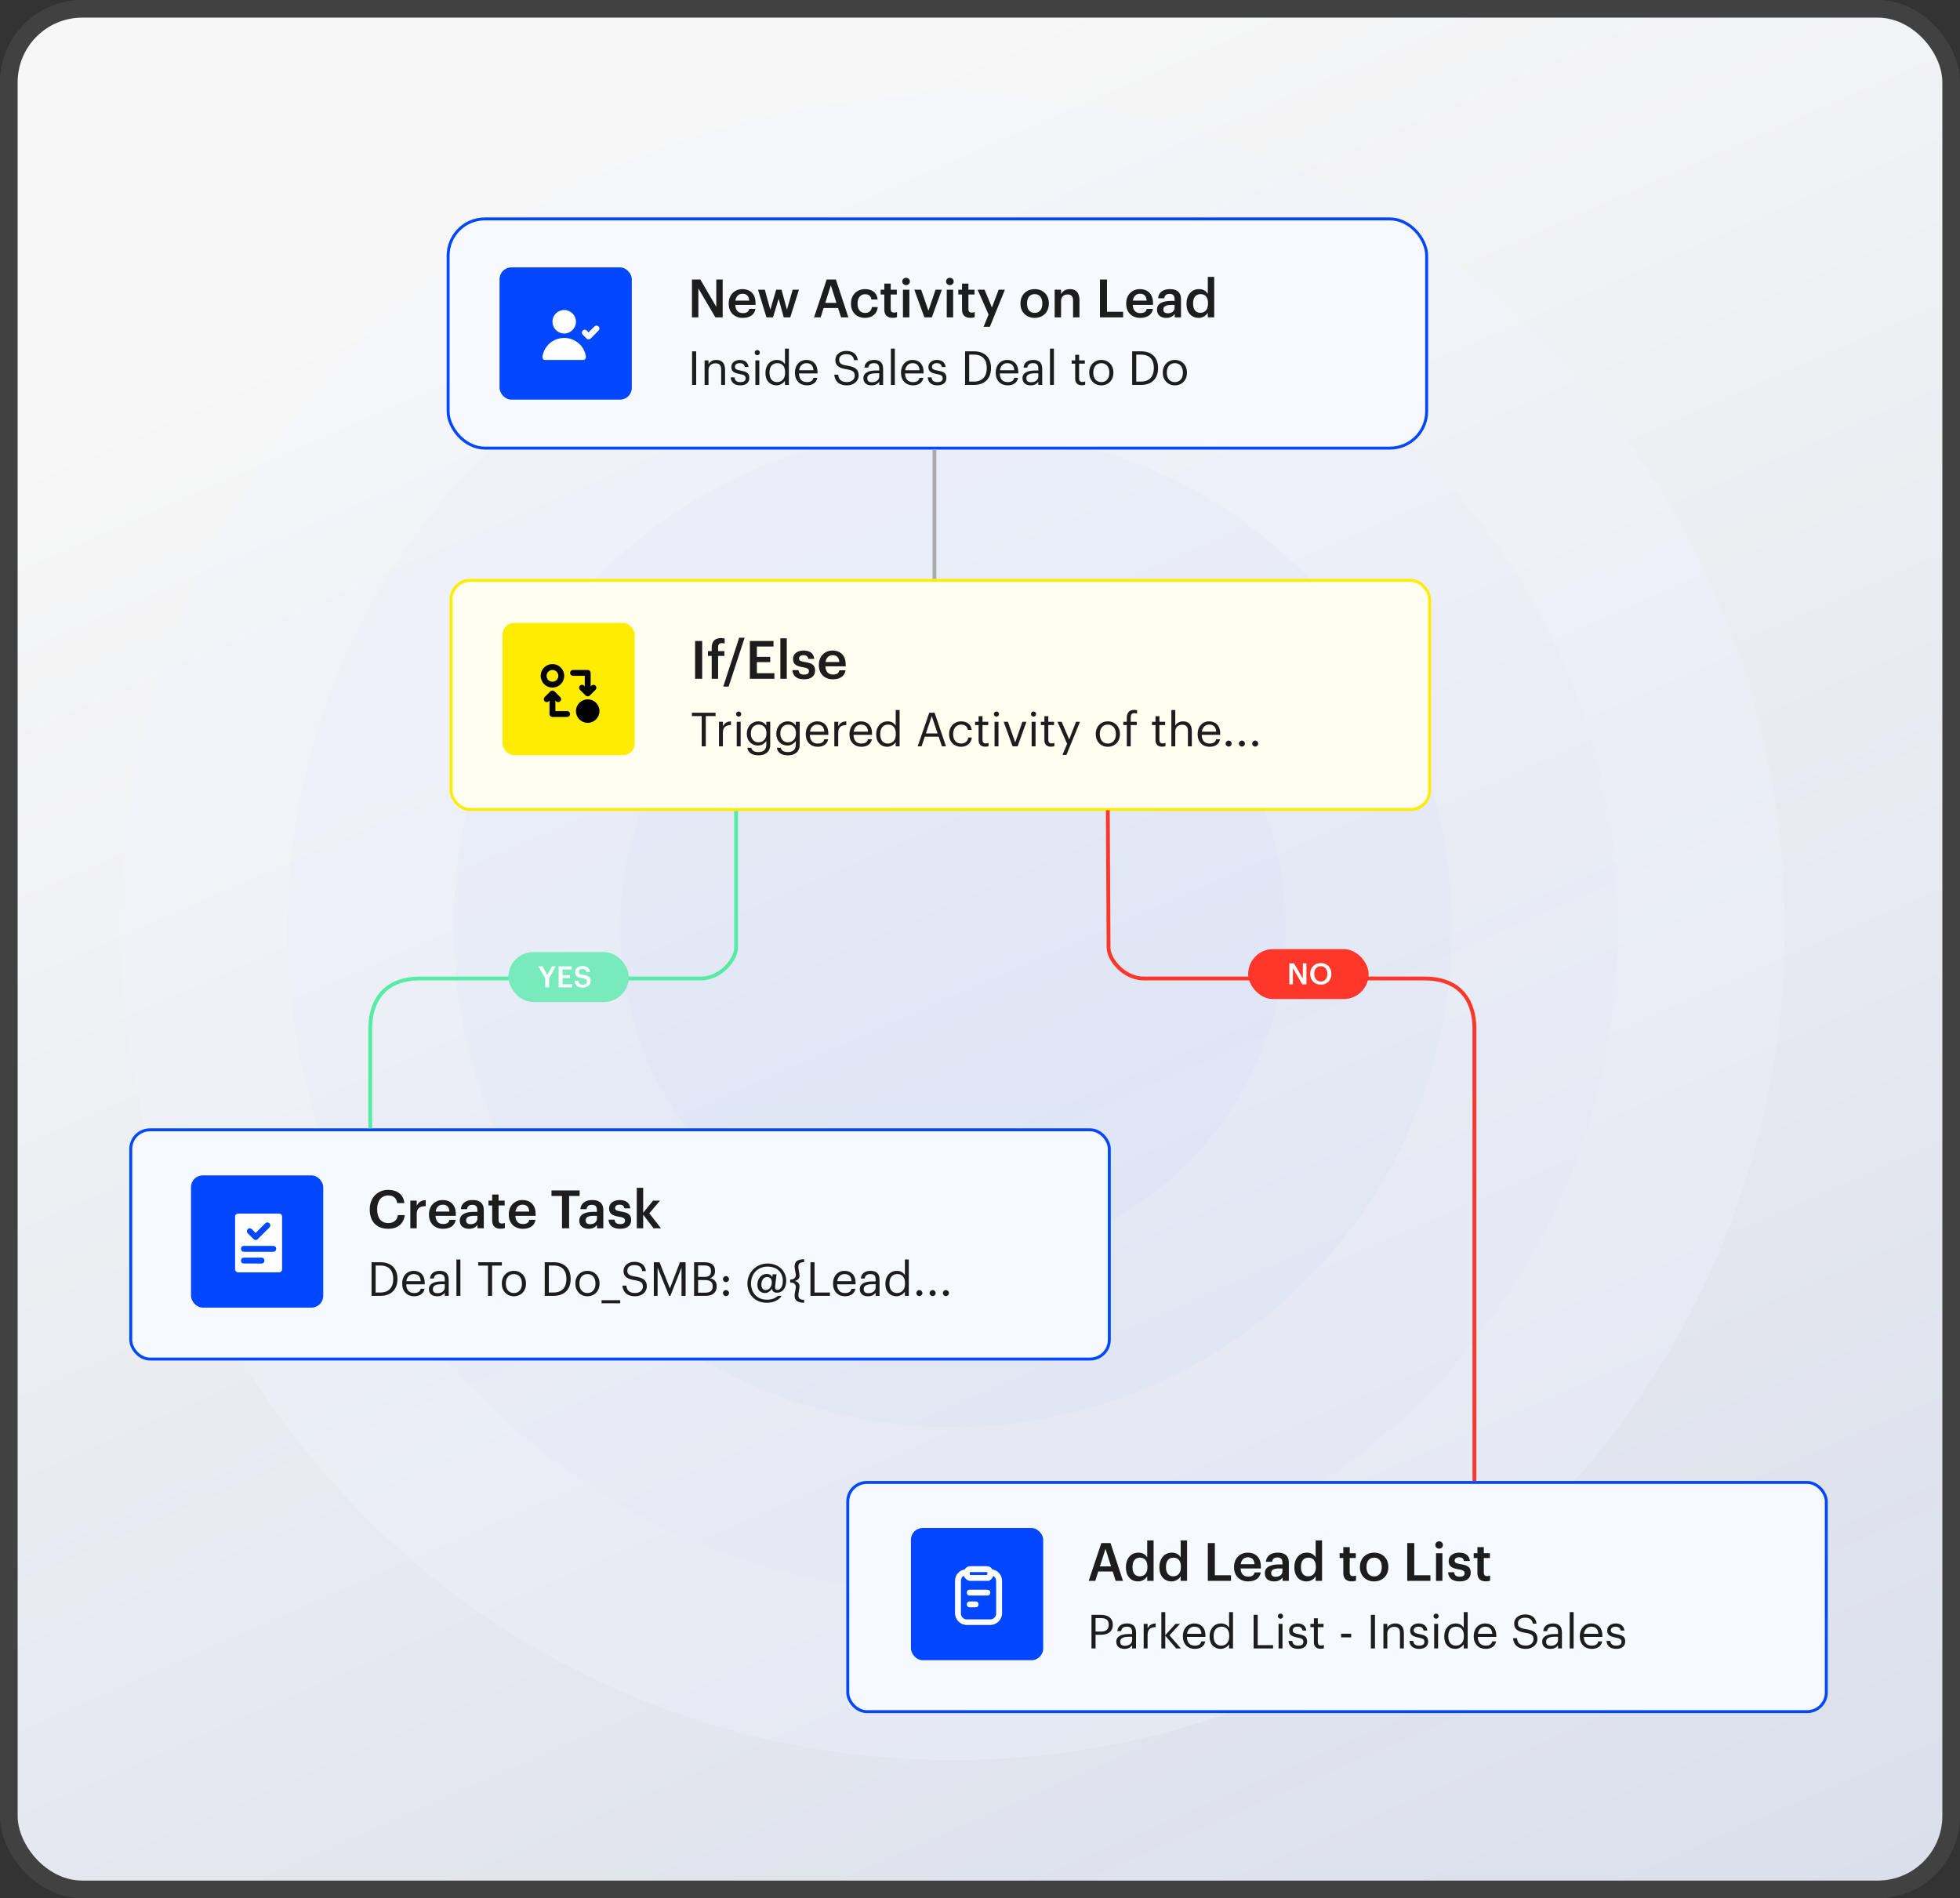 <?xml version="1.0" encoding="UTF-8"?> <svg xmlns="http://www.w3.org/2000/svg" width="667" height="646" viewBox="0 0 667 646" fill="none"><rect x="0" y="0" width="667" height="646" fill="#333333" stroke="none"/><rect x="3" y="3" width="661" height="640" rx="25" stroke="#D6D7D8" stroke-opacity="0.09" stroke-width="6"></rect><rect x="6" y="6" width="655" height="634" rx="22" fill="url(#paint0_linear_76_190)"></rect><g opacity="0.4"><g opacity="0.7"><path d="M324.231 598.984C480.57 598.984 607.308 472.155 607.308 315.705C607.308 159.254 480.57 32.426 324.231 32.426C167.892 32.426 41.154 159.254 41.154 315.705C41.154 472.155 167.892 598.984 324.231 598.984Z" fill="#F2F7FF"></path><path d="M324.231 542.328C449.302 542.328 550.692 440.865 550.692 315.705C550.692 190.545 449.302 89.082 324.231 89.082C199.16 89.082 97.769 190.545 97.769 315.705C97.769 440.865 199.16 542.328 324.231 542.328Z" fill="#EAF0FF"></path><path d="M324.231 485.672C418.034 485.672 494.077 409.575 494.077 315.705C494.077 221.835 418.034 145.738 324.231 145.738C230.427 145.738 154.385 221.835 154.385 315.705C154.385 409.575 230.427 485.672 324.231 485.672Z" fill="#D8E3FF"></path><path d="M324.231 429.017C386.766 429.017 437.462 378.285 437.462 315.705C437.462 253.125 386.766 202.394 324.231 202.394C261.695 202.394 211 253.125 211 315.705C211 378.285 261.695 429.017 324.231 429.017Z" fill="#CBDAFF"></path></g></g><rect x="152.5" y="74.5" width="333" height="78" rx="12.5" fill="#F7F9FF" stroke="#0047FF"></rect><path d="M235.476 108V95.13H238.338L243.756 104.436V95.13H245.934V108H243.45L237.654 98.136V108H235.476ZM252.76 108.18C249.988 108.18 247.99 106.362 247.99 103.392V103.248C247.99 100.332 249.988 98.388 252.67 98.388C255.01 98.388 257.116 99.774 257.116 103.14V103.77H250.222C250.294 105.552 251.194 106.56 252.814 106.56C254.128 106.56 254.812 106.038 254.974 105.12H257.08C256.774 107.1 255.172 108.18 252.76 108.18ZM250.258 102.312H254.956C254.848 100.692 254.02 99.972 252.67 99.972C251.356 99.972 250.474 100.854 250.258 102.312ZM260.83 108L257.95 98.586H260.272L262.144 105.39L264.142 98.586H265.96L267.796 105.39L269.758 98.586H271.882L268.93 108H266.716L264.97 101.664L263.062 108H260.83ZM277.025 108L281.327 95.13H284.459L288.707 108H286.223L285.197 104.814H280.283L279.275 108H277.025ZM282.749 97.092L280.841 103.068H284.639L282.749 97.092ZM294.35 108.18C291.65 108.18 289.598 106.416 289.598 103.41V103.266C289.598 100.278 291.722 98.388 294.35 98.388C296.438 98.388 298.4 99.324 298.652 101.916H296.546C296.366 100.656 295.538 100.134 294.386 100.134C292.892 100.134 291.83 101.286 291.83 103.23V103.374C291.83 105.426 292.838 106.506 294.44 106.506C295.592 106.506 296.582 105.822 296.708 104.49H298.706C298.544 106.65 296.906 108.18 294.35 108.18ZM303.785 108.162C301.913 108.162 300.941 107.154 300.941 105.372V100.224H299.681V98.586H300.941V96.516H303.119V98.586H305.189V100.224H303.119V105.174C303.119 106.002 303.515 106.38 304.199 106.38C304.631 106.38 304.955 106.326 305.261 106.2V107.928C304.919 108.054 304.451 108.162 303.785 108.162ZM307.28 108V98.586H309.458V108H307.28ZM308.342 97.038C307.622 97.038 307.046 96.498 307.046 95.796C307.046 95.076 307.622 94.536 308.342 94.536C309.062 94.536 309.638 95.076 309.638 95.796C309.638 96.498 309.062 97.038 308.342 97.038ZM314.578 108L311.14 98.586H313.48L315.946 105.768L318.376 98.586H320.518L317.116 108H314.578ZM322.186 108V98.586H324.364V108H322.186ZM323.248 97.038C322.528 97.038 321.952 96.498 321.952 95.796C321.952 95.076 322.528 94.536 323.248 94.536C323.968 94.536 324.544 95.076 324.544 95.796C324.544 96.498 323.968 97.038 323.248 97.038ZM330.223 108.162C328.351 108.162 327.379 107.154 327.379 105.372V100.224H326.119V98.586H327.379V96.516H329.557V98.586H331.627V100.224H329.557V105.174C329.557 106.002 329.953 106.38 330.637 106.38C331.069 106.38 331.393 106.326 331.699 106.2V107.928C331.357 108.054 330.889 108.162 330.223 108.162ZM334.707 111.222L336.417 107.046L332.691 98.586H335.049L337.551 104.652L339.855 98.586H341.979L336.849 111.222H334.707ZM352.113 106.488C353.733 106.488 354.705 105.282 354.705 103.356V103.23C354.705 101.286 353.733 100.098 352.113 100.098C350.493 100.098 349.503 101.268 349.503 103.212V103.356C349.503 105.282 350.457 106.488 352.113 106.488ZM352.095 108.18C349.323 108.18 347.271 106.254 347.271 103.392V103.248C347.271 100.332 349.341 98.388 352.113 98.388C354.867 98.388 356.937 100.314 356.937 103.194V103.338C356.937 106.272 354.867 108.18 352.095 108.18ZM358.905 108V98.586H361.083V100.08C361.533 99.162 362.577 98.388 364.125 98.388C366.015 98.388 367.347 99.486 367.347 102.078V108H365.169V102.276C365.169 100.854 364.593 100.206 363.297 100.206C362.073 100.206 361.083 100.962 361.083 102.456V108H358.905ZM374.326 108V95.13H376.72V106.092H382.21V108H374.326ZM388.024 108.18C385.252 108.18 383.254 106.362 383.254 103.392V103.248C383.254 100.332 385.252 98.388 387.934 98.388C390.274 98.388 392.38 99.774 392.38 103.14V103.77H385.486C385.558 105.552 386.458 106.56 388.078 106.56C389.392 106.56 390.076 106.038 390.238 105.12H392.344C392.038 107.1 390.436 108.18 388.024 108.18ZM385.522 102.312H390.22C390.112 100.692 389.284 99.972 387.934 99.972C386.62 99.972 385.738 100.854 385.522 102.312ZM396.879 108.18C395.151 108.18 393.729 107.352 393.729 105.39C393.729 103.194 395.853 102.402 398.553 102.402H399.723V101.916C399.723 100.656 399.291 100.026 398.013 100.026C396.879 100.026 396.321 100.566 396.213 101.502H394.107C394.287 99.306 396.033 98.388 398.139 98.388C400.245 98.388 401.901 99.252 401.901 101.826V108H399.759V106.848C399.147 107.658 398.319 108.18 396.879 108.18ZM397.401 106.614C398.733 106.614 399.723 105.912 399.723 104.706V103.77H398.607C396.951 103.77 395.889 104.148 395.889 105.3C395.889 106.092 396.321 106.614 397.401 106.614ZM407.926 108.18C405.568 108.18 403.786 106.506 403.786 103.446V103.302C403.786 100.296 405.568 98.388 408.016 98.388C409.546 98.388 410.5 99.09 411.022 100.026V94.23H413.2V108H411.022V106.416C410.518 107.352 409.312 108.18 407.926 108.18ZM408.466 106.452C409.978 106.452 411.094 105.444 411.094 103.338V103.194C411.094 101.124 410.14 100.098 408.556 100.098C406.954 100.098 406.018 101.214 406.018 103.248V103.392C406.018 105.462 407.062 106.452 408.466 106.452Z" fill="#1D1D1D"></path><path d="M235.52 131V119.56H236.912V131H235.52ZM239.782 131V122.632H241.11V123.96C241.494 123.176 242.422 122.488 243.798 122.488C245.526 122.488 246.742 123.432 246.742 125.864V131H245.414V125.768C245.414 124.296 244.79 123.64 243.446 123.64C242.214 123.64 241.11 124.424 241.11 125.928V131H239.782ZM251.936 131.144C249.936 131.144 248.736 130.136 248.656 128.424H249.952C250.048 129.416 250.576 130.04 251.92 130.04C253.184 130.04 253.744 129.608 253.744 128.712C253.744 127.832 253.088 127.544 251.792 127.304C249.616 126.904 248.88 126.296 248.88 124.84C248.88 123.288 250.4 122.488 251.712 122.488C253.216 122.488 254.512 123.096 254.736 124.904H253.456C253.264 123.992 252.752 123.592 251.696 123.592C250.736 123.592 250.112 124.072 250.112 124.792C250.112 125.544 250.528 125.848 252.064 126.12C253.792 126.44 255.008 126.824 255.008 128.6C255.008 130.12 253.968 131.144 251.936 131.144ZM257.064 131V122.632H258.392V131H257.064ZM257.704 120.888C257.224 120.888 256.824 120.488 256.824 120.008C256.824 119.528 257.224 119.128 257.704 119.128C258.184 119.128 258.584 119.528 258.584 120.008C258.584 120.488 258.184 120.888 257.704 120.888ZM264.262 131.144C262.07 131.144 260.486 129.592 260.486 126.984V126.856C260.486 124.296 262.086 122.488 264.39 122.488C265.782 122.488 266.646 123.16 267.126 123.976V118.632H268.454V131H267.126V129.56C266.646 130.376 265.478 131.144 264.262 131.144ZM264.406 130.04C265.958 130.04 267.174 129.016 267.174 126.872V126.744C267.174 124.6 266.15 123.592 264.518 123.592C262.854 123.592 261.862 124.76 261.862 126.792V126.92C261.862 129.032 262.998 130.04 264.406 130.04ZM274.565 131.144C272.197 131.144 270.517 129.48 270.517 126.904V126.776C270.517 124.248 272.133 122.488 274.437 122.488C276.373 122.488 278.197 123.656 278.197 126.648V127.08H271.893C271.957 128.984 272.869 130.04 274.581 130.04C275.877 130.04 276.629 129.56 276.805 128.584H278.133C277.845 130.264 276.453 131.144 274.565 131.144ZM271.941 126.008H276.837C276.709 124.28 275.813 123.592 274.437 123.592C273.077 123.592 272.165 124.52 271.941 126.008ZM288.261 131.144C285.205 131.144 284.101 129.464 283.893 127.512H285.237C285.413 128.872 285.957 130.024 288.261 130.024C289.733 130.024 290.869 129.16 290.869 127.864C290.869 126.568 290.277 126.024 288.101 125.672C285.701 125.304 284.277 124.552 284.277 122.52C284.277 120.76 285.797 119.416 287.957 119.416C290.245 119.416 291.669 120.536 291.893 122.568H290.645C290.373 121.128 289.541 120.536 287.957 120.536C286.389 120.536 285.573 121.32 285.573 122.392C285.573 123.512 285.989 124.088 288.325 124.44C290.869 124.84 292.213 125.608 292.213 127.768C292.213 129.688 290.533 131.144 288.261 131.144ZM296.596 131.144C295.044 131.144 293.812 130.392 293.812 128.68C293.812 126.744 295.86 126.088 298.004 126.088H299.204V125.48C299.204 124.152 298.692 123.592 297.412 123.592C296.26 123.592 295.62 124.072 295.492 125.096H294.164C294.34 123.192 295.86 122.488 297.476 122.488C299.076 122.488 300.532 123.144 300.532 125.48V131H299.204V129.944C298.58 130.728 297.828 131.144 296.596 131.144ZM296.724 130.088C298.132 130.088 299.204 129.368 299.204 128.072V127.032H298.052C296.372 127.032 295.14 127.448 295.14 128.68C295.14 129.544 295.556 130.088 296.724 130.088ZM303.173 131V118.632H304.517V131H303.173ZM310.659 131.144C308.291 131.144 306.611 129.48 306.611 126.904V126.776C306.611 124.248 308.227 122.488 310.531 122.488C312.467 122.488 314.291 123.656 314.291 126.648V127.08H307.987C308.051 128.984 308.963 130.04 310.675 130.04C311.971 130.04 312.723 129.56 312.899 128.584H314.227C313.939 130.264 312.547 131.144 310.659 131.144ZM308.035 126.008H312.931C312.803 124.28 311.907 123.592 310.531 123.592C309.171 123.592 308.259 124.52 308.035 126.008ZM318.999 131.144C316.999 131.144 315.799 130.136 315.719 128.424H317.015C317.111 129.416 317.639 130.04 318.983 130.04C320.247 130.04 320.807 129.608 320.807 128.712C320.807 127.832 320.151 127.544 318.855 127.304C316.679 126.904 315.943 126.296 315.943 124.84C315.943 123.288 317.463 122.488 318.775 122.488C320.279 122.488 321.575 123.096 321.799 124.904H320.519C320.327 123.992 319.815 123.592 318.759 123.592C317.799 123.592 317.174 124.072 317.174 124.792C317.174 125.544 317.591 125.848 319.127 126.12C320.855 126.44 322.071 126.824 322.071 128.6C322.071 130.12 321.031 131.144 318.999 131.144ZM329.816 129.864H331.384C334.328 129.864 335.8 128.104 335.8 125.304V125.176C335.8 122.536 334.52 120.68 331.368 120.68H329.816V129.864ZM328.424 131V119.56H331.448C335.384 119.56 337.24 121.992 337.24 125.176V125.32C337.24 128.488 335.416 131 331.416 131H328.424ZM342.893 131.144C340.525 131.144 338.845 129.48 338.845 126.904V126.776C338.845 124.248 340.461 122.488 342.765 122.488C344.701 122.488 346.525 123.656 346.525 126.648V127.08H340.221C340.285 128.984 341.197 130.04 342.909 130.04C344.205 130.04 344.957 129.56 345.133 128.584H346.461C346.173 130.264 344.781 131.144 342.893 131.144ZM340.269 126.008H345.165C345.037 124.28 344.141 123.592 342.765 123.592C341.405 123.592 340.493 124.52 340.269 126.008ZM350.737 131.144C349.185 131.144 347.953 130.392 347.953 128.68C347.953 126.744 350.001 126.088 352.145 126.088H353.345V125.48C353.345 124.152 352.833 123.592 351.553 123.592C350.401 123.592 349.761 124.072 349.633 125.096H348.305C348.481 123.192 350.001 122.488 351.617 122.488C353.217 122.488 354.673 123.144 354.673 125.48V131H353.345V129.944C352.721 130.728 351.969 131.144 350.737 131.144ZM350.865 130.088C352.273 130.088 353.345 129.368 353.345 128.072V127.032H352.193C350.513 127.032 349.281 127.448 349.281 128.68C349.281 129.544 349.697 130.088 350.865 130.088ZM357.314 131V118.632H358.658V131H357.314ZM368.154 131.112C366.634 131.112 365.898 130.216 365.898 128.904V123.752H364.698V122.632H365.898V120.728H367.226V122.632H369.178V123.752H367.226V128.776C367.226 129.592 367.594 129.992 368.266 129.992C368.682 129.992 369.002 129.928 369.29 129.816V130.936C369.018 131.032 368.698 131.112 368.154 131.112ZM374.785 130.04C376.465 130.04 377.521 128.776 377.521 126.888V126.776C377.521 124.84 376.449 123.592 374.785 123.592C373.105 123.592 372.049 124.84 372.049 126.76V126.888C372.049 128.792 373.089 130.04 374.785 130.04ZM374.769 131.144C372.385 131.144 370.673 129.336 370.673 126.888V126.76C370.673 124.248 372.417 122.488 374.785 122.488C377.153 122.488 378.897 124.232 378.897 126.744V126.872C378.897 129.4 377.153 131.144 374.769 131.144ZM386.676 129.864H388.244C391.188 129.864 392.66 128.104 392.66 125.304V125.176C392.66 122.536 391.38 120.68 388.228 120.68H386.676V129.864ZM385.284 131V119.56H388.308C392.244 119.56 394.1 121.992 394.1 125.176V125.32C394.1 128.488 392.276 131 388.276 131H385.284ZM399.816 130.04C401.496 130.04 402.552 128.776 402.552 126.888V126.776C402.552 124.84 401.48 123.592 399.816 123.592C398.136 123.592 397.08 124.84 397.08 126.76V126.888C397.08 128.792 398.12 130.04 399.816 130.04ZM399.8 131.144C397.416 131.144 395.704 129.336 395.704 126.888V126.76C395.704 124.248 397.448 122.488 399.816 122.488C402.184 122.488 403.928 124.232 403.928 126.744V126.872C403.928 129.4 402.184 131.144 399.8 131.144Z" fill="#1D1D1D"></path><rect x="153.5" y="197.5" width="333" height="78" rx="6.5" fill="#FFFEF1" stroke="#FFEC00"></rect><path d="M236.548 231V218.13H238.96V231H236.548ZM242.194 231V223.224H240.916V221.586H242.194V220.326C242.194 218.256 243.346 217.14 245.362 217.14C245.884 217.14 246.208 217.194 246.604 217.32V219.012C246.352 218.922 246.01 218.85 245.614 218.85C244.732 218.85 244.372 219.426 244.372 220.236V221.586H246.514V223.224H244.372V231H242.194ZM246.124 233.664L251.542 217.032H253.396L247.96 233.664H246.124ZM255.179 231V218.13H263.225V220.02H257.573V223.548H262.109V225.348H257.573V229.11H263.531V231H255.179ZM265.565 231V217.23H267.743V231H265.565ZM273.62 231.18C271.19 231.18 269.768 230.064 269.678 228.066H271.73C271.838 229.02 272.324 229.578 273.602 229.578C274.772 229.578 275.294 229.164 275.294 228.372C275.294 227.598 274.664 227.31 273.278 227.076C270.794 226.68 269.876 225.978 269.876 224.214C269.876 222.324 271.64 221.388 273.404 221.388C275.33 221.388 276.86 222.108 277.094 224.232H275.078C274.898 223.368 274.412 222.972 273.404 222.972C272.468 222.972 271.91 223.422 271.91 224.088C271.91 224.772 272.36 225.042 273.854 225.294C276.068 225.636 277.382 226.176 277.382 228.174C277.382 230.082 276.032 231.18 273.62 231.18ZM283.432 231.18C280.66 231.18 278.662 229.362 278.662 226.392V226.248C278.662 223.332 280.66 221.388 283.342 221.388C285.682 221.388 287.788 222.774 287.788 226.14V226.77H280.894C280.966 228.552 281.866 229.56 283.486 229.56C284.8 229.56 285.484 229.038 285.646 228.12H287.752C287.446 230.1 285.844 231.18 283.432 231.18ZM280.93 225.312H285.628C285.52 223.692 284.692 222.972 283.342 222.972C282.028 222.972 281.146 223.854 280.93 225.312Z" fill="#1D1D1D"></path><path d="M238.792 254V243.696H235.464V242.56H243.512V243.696H240.184V254H238.792ZM244.672 254V245.632H246V247.136C246.528 246.192 247.248 245.536 248.752 245.488V246.736C247.072 246.816 246 247.344 246 249.408V254H244.672ZM250.72 254V245.632H252.048V254H250.72ZM251.36 243.888C250.88 243.888 250.48 243.488 250.48 243.008C250.48 242.528 250.88 242.128 251.36 242.128C251.84 242.128 252.24 242.528 252.24 243.008C252.24 243.488 251.84 243.888 251.36 243.888ZM258.11 257.056C255.63 257.056 254.542 255.888 254.318 254.48H255.678C255.87 255.44 256.67 255.936 258.094 255.936C259.742 255.936 260.782 255.152 260.782 253.36V252.144C260.302 252.96 259.166 253.728 257.95 253.728C255.758 253.728 254.142 252.064 254.142 249.76V249.648C254.142 247.376 255.742 245.488 258.046 245.488C259.438 245.488 260.302 246.16 260.782 246.976V245.632H262.11V253.44C262.094 255.872 260.446 257.056 258.11 257.056ZM258.094 252.624C259.646 252.624 260.83 251.536 260.83 249.664V249.552C260.83 247.68 259.806 246.592 258.174 246.592C256.51 246.592 255.518 247.824 255.518 249.584V249.712C255.518 251.536 256.686 252.624 258.094 252.624ZM268.141 257.056C265.661 257.056 264.573 255.888 264.349 254.48H265.709C265.901 255.44 266.701 255.936 268.125 255.936C269.773 255.936 270.813 255.152 270.813 253.36V252.144C270.333 252.96 269.197 253.728 267.981 253.728C265.789 253.728 264.173 252.064 264.173 249.76V249.648C264.173 247.376 265.773 245.488 268.077 245.488C269.469 245.488 270.333 246.16 270.813 246.976V245.632H272.141V253.44C272.125 255.872 270.477 257.056 268.141 257.056ZM268.125 252.624C269.677 252.624 270.861 251.536 270.861 249.664V249.552C270.861 247.68 269.837 246.592 268.205 246.592C266.541 246.592 265.549 247.824 265.549 249.584V249.712C265.549 251.536 266.717 252.624 268.125 252.624ZM278.252 254.144C275.884 254.144 274.204 252.48 274.204 249.904V249.776C274.204 247.248 275.82 245.488 278.124 245.488C280.06 245.488 281.884 246.656 281.884 249.648V250.08H275.58C275.644 251.984 276.556 253.04 278.268 253.04C279.564 253.04 280.316 252.56 280.492 251.584H281.82C281.532 253.264 280.14 254.144 278.252 254.144ZM275.628 249.008H280.524C280.396 247.28 279.5 246.592 278.124 246.592C276.764 246.592 275.852 247.52 275.628 249.008ZM283.922 254V245.632H285.25V247.136C285.778 246.192 286.498 245.536 288.002 245.488V246.736C286.322 246.816 285.25 247.344 285.25 249.408V254H283.922ZM293.127 254.144C290.759 254.144 289.079 252.48 289.079 249.904V249.776C289.079 247.248 290.695 245.488 292.999 245.488C294.935 245.488 296.759 246.656 296.759 249.648V250.08H290.455C290.519 251.984 291.431 253.04 293.143 253.04C294.439 253.04 295.191 252.56 295.367 251.584H296.695C296.407 253.264 295.015 254.144 293.127 254.144ZM290.503 249.008H295.399C295.271 247.28 294.375 246.592 292.999 246.592C291.639 246.592 290.727 247.52 290.503 249.008ZM301.949 254.144C299.757 254.144 298.173 252.592 298.173 249.984V249.856C298.173 247.296 299.773 245.488 302.077 245.488C303.469 245.488 304.333 246.16 304.813 246.976V241.632H306.141V254H304.813V252.56C304.333 253.376 303.165 254.144 301.949 254.144ZM302.093 253.04C303.645 253.04 304.861 252.016 304.861 249.872V249.744C304.861 247.6 303.837 246.592 302.205 246.592C300.541 246.592 299.549 247.76 299.549 249.792V249.92C299.549 252.032 300.685 253.04 302.093 253.04ZM312.295 254L316.231 242.56H318.055L321.927 254H320.551L319.431 250.704H314.711L313.607 254H312.295ZM317.079 243.712L315.095 249.6H319.063L317.079 243.712ZM327.082 254.144C324.746 254.144 322.986 252.496 322.986 249.904V249.776C322.986 247.216 324.81 245.488 327.05 245.488C328.794 245.488 330.426 246.288 330.682 248.416H329.37C329.162 247.088 328.202 246.592 327.05 246.592C325.53 246.592 324.362 247.808 324.362 249.776V249.904C324.362 251.952 325.482 253.04 327.098 253.04C328.282 253.04 329.354 252.352 329.498 250.992H330.73C330.554 252.8 329.098 254.144 327.082 254.144ZM335.279 254.112C333.759 254.112 333.023 253.216 333.023 251.904V246.752H331.823V245.632H333.023V243.728H334.351V245.632H336.303V246.752H334.351V251.776C334.351 252.592 334.719 252.992 335.391 252.992C335.807 252.992 336.127 252.928 336.415 252.816V253.936C336.143 254.032 335.823 254.112 335.279 254.112ZM338.454 254V245.632H339.782V254H338.454ZM339.094 243.888C338.614 243.888 338.214 243.488 338.214 243.008C338.214 242.528 338.614 242.128 339.094 242.128C339.574 242.128 339.974 242.528 339.974 243.008C339.974 243.488 339.574 243.888 339.094 243.888ZM344.596 254L341.556 245.632H342.996L345.476 252.656L347.924 245.632H349.3L346.292 254H344.596ZM351.079 254V245.632H352.407V254H351.079ZM351.719 243.888C351.239 243.888 350.839 243.488 350.839 243.008C350.839 242.528 351.239 242.128 351.719 242.128C352.199 242.128 352.599 242.528 352.599 243.008C352.599 243.488 352.199 243.888 351.719 243.888ZM357.669 254.112C356.149 254.112 355.413 253.216 355.413 251.904V246.752H354.213V245.632H355.413V243.728H356.741V245.632H358.693V246.752H356.741V251.776C356.741 252.592 357.109 252.992 357.781 252.992C358.197 252.992 358.517 252.928 358.805 252.816V253.936C358.533 254.032 358.213 254.112 357.669 254.112ZM361.565 256.912L363.149 253.136L359.869 245.632H361.293L363.853 251.632L366.173 245.632H367.533L362.909 256.912H361.565ZM377.004 253.04C378.684 253.04 379.74 251.776 379.74 249.888V249.776C379.74 247.84 378.668 246.592 377.004 246.592C375.324 246.592 374.268 247.84 374.268 249.76V249.888C374.268 251.792 375.308 253.04 377.004 253.04ZM376.988 254.144C374.604 254.144 372.892 252.336 372.892 249.888V249.76C372.892 247.248 374.636 245.488 377.004 245.488C379.372 245.488 381.116 247.232 381.116 249.744V249.872C381.116 252.4 379.372 254.144 376.988 254.144ZM383.46 254V246.752H382.26V245.632H383.46V244.272C383.46 242.576 384.292 241.584 385.956 241.584C386.388 241.584 386.612 241.632 386.948 241.744V242.864C386.708 242.768 386.372 242.688 386.004 242.688C385.14 242.688 384.788 243.28 384.788 244.128V245.632H386.836V246.752H384.788V254H383.46ZM395.482 254.112C393.962 254.112 393.226 253.216 393.226 251.904V246.752H392.026V245.632H393.226V243.728H394.554V245.632H396.506V246.752H394.554V251.776C394.554 252.592 394.922 252.992 395.594 252.992C396.01 252.992 396.33 252.928 396.618 252.816V253.936C396.346 254.032 396.026 254.112 395.482 254.112ZM398.625 254V241.632H399.953V246.96C400.337 246.176 401.265 245.488 402.641 245.488C404.369 245.488 405.585 246.432 405.585 248.864V254H404.257V248.768C404.257 247.296 403.633 246.64 402.289 246.64C401.057 246.64 399.953 247.424 399.953 248.928V254H398.625ZM411.612 254.144C409.244 254.144 407.564 252.48 407.564 249.904V249.776C407.564 247.248 409.18 245.488 411.484 245.488C413.42 245.488 415.244 246.656 415.244 249.648V250.08H408.94C409.004 251.984 409.916 253.04 411.628 253.04C412.924 253.04 413.676 252.56 413.852 251.584H415.18C414.892 253.264 413.5 254.144 411.612 254.144ZM408.988 249.008H413.884C413.756 247.28 412.86 246.592 411.484 246.592C410.124 246.592 409.212 247.52 408.988 249.008ZM418.115 254.08C417.555 254.08 417.091 253.632 417.091 253.056C417.091 252.48 417.555 252.032 418.115 252.032C418.675 252.032 419.139 252.48 419.139 253.056C419.139 253.632 418.675 254.08 418.115 254.08ZM422.631 254.08C422.071 254.08 421.607 253.632 421.607 253.056C421.607 252.48 422.071 252.032 422.631 252.032C423.191 252.032 423.655 252.48 423.655 253.056C423.655 253.632 423.191 254.08 422.631 254.08ZM427.147 254.08C426.587 254.08 426.123 253.632 426.123 253.056C426.123 252.48 426.587 252.032 427.147 252.032C427.707 252.032 428.171 252.48 428.171 253.056C428.171 253.632 427.707 254.08 427.147 254.08Z" fill="#1D1D1D"></path><rect x="44.5" y="384.5" width="333" height="78" rx="6.5" fill="#F6F9FF" stroke="#0047FF"></rect><path d="M132.11 418.18C128.078 418.18 125.828 415.606 125.828 411.646V411.502C125.828 407.632 128.492 404.932 132.074 404.932C135.026 404.932 137.312 406.408 137.6 409.432H135.17C134.9 407.722 133.946 406.84 132.092 406.84C129.824 406.84 128.348 408.604 128.348 411.484V411.628C128.348 414.526 129.734 416.236 132.11 416.236C133.892 416.236 135.152 415.336 135.404 413.518H137.744C137.366 416.614 135.17 418.18 132.11 418.18ZM139.638 418V408.586H141.816V410.35C142.41 409.162 143.292 408.46 144.876 408.442V410.476C142.968 410.494 141.816 411.106 141.816 413.104V418H139.638ZM150.756 418.18C147.984 418.18 145.986 416.362 145.986 413.392V413.248C145.986 410.332 147.984 408.388 150.666 408.388C153.006 408.388 155.112 409.774 155.112 413.14V413.77H148.218C148.29 415.552 149.19 416.56 150.81 416.56C152.124 416.56 152.808 416.038 152.97 415.12H155.076C154.77 417.1 153.168 418.18 150.756 418.18ZM148.254 412.312H152.952C152.844 410.692 152.016 409.972 150.666 409.972C149.352 409.972 148.47 410.854 148.254 412.312ZM159.612 418.18C157.884 418.18 156.462 417.352 156.462 415.39C156.462 413.194 158.586 412.402 161.286 412.402H162.456V411.916C162.456 410.656 162.024 410.026 160.746 410.026C159.612 410.026 159.054 410.566 158.946 411.502H156.84C157.02 409.306 158.766 408.388 160.872 408.388C162.978 408.388 164.634 409.252 164.634 411.826V418H162.492V416.848C161.88 417.658 161.052 418.18 159.612 418.18ZM160.134 416.614C161.466 416.614 162.456 415.912 162.456 414.706V413.77H161.34C159.684 413.77 158.622 414.148 158.622 415.3C158.622 416.092 159.054 416.614 160.134 416.614ZM170.334 418.162C168.462 418.162 167.49 417.154 167.49 415.372V410.224H166.23V408.586H167.49V406.516H169.668V408.586H171.738V410.224H169.668V415.174C169.668 416.002 170.064 416.38 170.748 416.38C171.18 416.38 171.504 416.326 171.81 416.2V417.928C171.468 418.054 171 418.162 170.334 418.162ZM177.915 418.18C175.143 418.18 173.145 416.362 173.145 413.392V413.248C173.145 410.332 175.143 408.388 177.825 408.388C180.165 408.388 182.271 409.774 182.271 413.14V413.77H175.377C175.449 415.552 176.349 416.56 177.969 416.56C179.283 416.56 179.967 416.038 180.129 415.12H182.235C181.929 417.1 180.327 418.18 177.915 418.18ZM175.413 412.312H180.111C180.003 410.692 179.175 409.972 177.825 409.972C176.511 409.972 175.629 410.854 175.413 412.312ZM191.259 418V407.02H187.677V405.13H197.253V407.02H193.671V418H191.259ZM200.287 418.18C198.559 418.18 197.137 417.352 197.137 415.39C197.137 413.194 199.261 412.402 201.961 412.402H203.131V411.916C203.131 410.656 202.699 410.026 201.421 410.026C200.287 410.026 199.729 410.566 199.621 411.502H197.515C197.695 409.306 199.441 408.388 201.547 408.388C203.653 408.388 205.309 409.252 205.309 411.826V418H203.167V416.848C202.555 417.658 201.727 418.18 200.287 418.18ZM200.809 416.614C202.141 416.614 203.131 415.912 203.131 414.706V413.77H202.015C200.359 413.77 199.297 414.148 199.297 415.3C199.297 416.092 199.729 416.614 200.809 416.614ZM211.028 418.18C208.598 418.18 207.176 417.064 207.086 415.066H209.138C209.246 416.02 209.732 416.578 211.01 416.578C212.18 416.578 212.702 416.164 212.702 415.372C212.702 414.598 212.072 414.31 210.686 414.076C208.202 413.68 207.284 412.978 207.284 411.214C207.284 409.324 209.048 408.388 210.812 408.388C212.738 408.388 214.268 409.108 214.502 411.232H212.486C212.306 410.368 211.82 409.972 210.812 409.972C209.876 409.972 209.318 410.422 209.318 411.088C209.318 411.772 209.768 412.042 211.262 412.294C213.476 412.636 214.79 413.176 214.79 415.174C214.79 417.082 213.44 418.18 211.028 418.18ZM216.7 418V404.23H218.878V412.726L222.244 408.586H224.62L220.966 412.906L224.926 418H222.406L218.878 413.374V418H216.7Z" fill="#1D1D1D"></path><path d="M127.832 439.864H129.4C132.344 439.864 133.816 438.104 133.816 435.304V435.176C133.816 432.536 132.536 430.68 129.384 430.68H127.832V439.864ZM126.44 441V429.56H129.464C133.4 429.56 135.256 431.992 135.256 435.176V435.32C135.256 438.488 133.432 441 129.432 441H126.44ZM140.909 441.144C138.541 441.144 136.861 439.48 136.861 436.904V436.776C136.861 434.248 138.477 432.488 140.781 432.488C142.717 432.488 144.541 433.656 144.541 436.648V437.08H138.237C138.301 438.984 139.213 440.04 140.925 440.04C142.221 440.04 142.973 439.56 143.149 438.584H144.477C144.189 440.264 142.797 441.144 140.909 441.144ZM138.285 436.008H143.181C143.053 434.28 142.157 433.592 140.781 433.592C139.421 433.592 138.509 434.52 138.285 436.008ZM148.753 441.144C147.201 441.144 145.969 440.392 145.969 438.68C145.969 436.744 148.017 436.088 150.161 436.088H151.361V435.48C151.361 434.152 150.849 433.592 149.569 433.592C148.417 433.592 147.777 434.072 147.649 435.096H146.321C146.497 433.192 148.017 432.488 149.633 432.488C151.233 432.488 152.689 433.144 152.689 435.48V441H151.361V439.944C150.737 440.728 149.985 441.144 148.753 441.144ZM148.881 440.088C150.289 440.088 151.361 439.368 151.361 438.072V437.032H150.209C148.529 437.032 147.297 437.448 147.297 438.68C147.297 439.544 147.713 440.088 148.881 440.088ZM155.329 441V428.632H156.673V441H155.329ZM166.073 441V430.696H162.745V429.56H170.793V430.696H167.465V441H166.073ZM174.879 440.04C176.559 440.04 177.615 438.776 177.615 436.888V436.776C177.615 434.84 176.543 433.592 174.879 433.592C173.199 433.592 172.143 434.84 172.143 436.76V436.888C172.143 438.792 173.183 440.04 174.879 440.04ZM174.863 441.144C172.479 441.144 170.767 439.336 170.767 436.888V436.76C170.767 434.248 172.511 432.488 174.879 432.488C177.247 432.488 178.991 434.232 178.991 436.744V436.872C178.991 439.4 177.247 441.144 174.863 441.144ZM186.77 439.864H188.338C191.282 439.864 192.753 438.104 192.753 435.304V435.176C192.753 432.536 191.474 430.68 188.322 430.68H186.77V439.864ZM185.378 441V429.56H188.402C192.338 429.56 194.194 431.992 194.194 435.176V435.32C194.194 438.488 192.37 441 188.37 441H185.378ZM199.91 440.04C201.59 440.04 202.646 438.776 202.646 436.888V436.776C202.646 434.84 201.574 433.592 199.91 433.592C198.23 433.592 197.174 434.84 197.174 436.76V436.888C197.174 438.792 198.214 440.04 199.91 440.04ZM199.894 441.144C197.51 441.144 195.798 439.336 195.798 436.888V436.76C195.798 434.248 197.542 432.488 199.91 432.488C202.278 432.488 204.022 434.232 204.022 436.744V436.872C204.022 439.4 202.278 441.144 199.894 441.144ZM204.718 443.528V442.472H211.054V443.528H204.718ZM216.167 441.144C213.111 441.144 212.007 439.464 211.799 437.512H213.143C213.319 438.872 213.863 440.024 216.167 440.024C217.639 440.024 218.775 439.16 218.775 437.864C218.775 436.568 218.183 436.024 216.007 435.672C213.607 435.304 212.183 434.552 212.183 432.52C212.183 430.76 213.703 429.416 215.863 429.416C218.151 429.416 219.575 430.536 219.799 432.568H218.551C218.279 431.128 217.447 430.536 215.863 430.536C214.295 430.536 213.479 431.32 213.479 432.392C213.479 433.512 213.895 434.088 216.231 434.44C218.775 434.84 220.119 435.608 220.119 437.768C220.119 439.688 218.439 441.144 216.167 441.144ZM222.503 441V429.56H224.439L227.975 438.472L231.399 429.56H233.319V441H231.927V431.368L228.135 441H227.703L223.783 431.368V441H222.503ZM236.206 441V429.56H239.646C241.774 429.56 243.326 430.264 243.326 432.52V432.584C243.326 433.624 242.91 434.552 241.598 435C243.262 435.4 243.886 436.248 243.886 437.736V437.8C243.886 439.96 242.414 441 240.126 441H236.206ZM237.566 439.912H240.094C241.758 439.912 242.526 439.176 242.526 437.784V437.72C242.526 436.312 241.742 435.64 239.902 435.64H237.566V439.912ZM237.566 434.552H239.646C241.326 434.552 241.966 433.944 241.966 432.536V432.472C241.966 431.176 241.214 430.648 239.614 430.648H237.566V434.552ZM247.055 441.08C246.495 441.08 246.031 440.632 246.031 440.056C246.031 439.48 246.495 439.032 247.055 439.032C247.615 439.032 248.079 439.48 248.079 440.056C248.079 440.632 247.615 441.08 247.055 441.08ZM247.055 436.328C246.495 436.328 246.031 435.88 246.031 435.304C246.031 434.728 246.495 434.28 247.055 434.28C247.615 434.28 248.079 434.728 248.079 435.304C248.079 435.88 247.615 436.328 247.055 436.328ZM260.969 443.352C256.697 443.352 254.345 440.248 254.345 436.84C254.345 432.92 257.481 429.992 261.177 429.992C265.001 429.992 267.545 432.552 267.545 435.848C267.545 438.856 265.817 439.928 264.537 439.928C263.241 439.928 262.825 439.384 262.697 438.552C262.233 439.384 261.305 440.04 260.313 440.04C258.761 440.04 257.737 438.984 257.737 437.256C257.737 435.112 259.145 433.544 260.889 433.544C262.025 433.544 262.601 434.088 262.825 434.632L262.937 433.672H264.265L263.785 437.704C263.673 438.552 263.945 438.968 264.553 438.968C265.465 438.968 266.393 438.056 266.393 435.88C266.393 433.016 264.473 431.048 261.177 431.048C257.945 431.048 255.577 433.416 255.577 436.808C255.577 439.72 257.401 442.296 260.969 442.296C262.713 442.296 263.753 441.848 264.745 441H265.977C265.161 442.392 263.273 443.352 260.969 443.352ZM260.601 439.016C261.593 439.016 262.649 438.104 262.649 436.408C262.649 435.192 262.025 434.6 260.985 434.6C259.977 434.6 259.097 435.56 259.097 437.24C259.097 438.36 259.737 439.016 260.601 439.016ZM273.658 443.352C271.29 443.352 270.058 442.44 270.49 440.024L270.794 438.36C270.97 437.416 270.538 436.44 268.906 436.44V435.448C270.538 435.448 270.97 434.472 270.794 433.528L270.49 431.864C270.058 429.448 271.29 428.536 273.658 428.536V429.544C272.09 429.56 271.466 430.072 271.754 431.896L272.058 433.736C272.25 434.936 271.562 435.672 270.49 435.944C271.562 436.216 272.25 436.952 272.058 438.152L271.754 439.992C271.466 441.816 272.09 442.328 273.658 442.344V443.352ZM275.799 441V429.56H277.191V439.864H282.423V441H275.799ZM287.534 441.144C285.166 441.144 283.486 439.48 283.486 436.904V436.776C283.486 434.248 285.102 432.488 287.406 432.488C289.342 432.488 291.166 433.656 291.166 436.648V437.08H284.862C284.926 438.984 285.838 440.04 287.55 440.04C288.846 440.04 289.598 439.56 289.774 438.584H291.102C290.814 440.264 289.422 441.144 287.534 441.144ZM284.91 436.008H289.806C289.678 434.28 288.782 433.592 287.406 433.592C286.046 433.592 285.134 434.52 284.91 436.008ZM295.378 441.144C293.826 441.144 292.594 440.392 292.594 438.68C292.594 436.744 294.642 436.088 296.786 436.088H297.986V435.48C297.986 434.152 297.474 433.592 296.194 433.592C295.042 433.592 294.402 434.072 294.274 435.096H292.946C293.122 433.192 294.642 432.488 296.258 432.488C297.858 432.488 299.314 433.144 299.314 435.48V441H297.986V439.944C297.362 440.728 296.61 441.144 295.378 441.144ZM295.506 440.088C296.914 440.088 297.986 439.368 297.986 438.072V437.032H296.834C295.154 437.032 293.922 437.448 293.922 438.68C293.922 439.544 294.338 440.088 295.506 440.088ZM305.074 441.144C302.882 441.144 301.298 439.592 301.298 436.984V436.856C301.298 434.296 302.898 432.488 305.202 432.488C306.594 432.488 307.458 433.16 307.938 433.976V428.632H309.266V441H307.938V439.56C307.458 440.376 306.29 441.144 305.074 441.144ZM305.218 440.04C306.77 440.04 307.986 439.016 307.986 436.872V436.744C307.986 434.6 306.962 433.592 305.33 433.592C303.666 433.592 302.674 434.76 302.674 436.792V436.92C302.674 439.032 303.81 440.04 305.218 440.04ZM312.865 441.08C312.305 441.08 311.841 440.632 311.841 440.056C311.841 439.48 312.305 439.032 312.865 439.032C313.425 439.032 313.889 439.48 313.889 440.056C313.889 440.632 313.425 441.08 312.865 441.08ZM317.381 441.08C316.821 441.08 316.357 440.632 316.357 440.056C316.357 439.48 316.821 439.032 317.381 439.032C317.941 439.032 318.405 439.48 318.405 440.056C318.405 440.632 317.941 441.08 317.381 441.08ZM321.897 441.08C321.337 441.08 320.873 440.632 320.873 440.056C320.873 439.48 321.337 439.032 321.897 439.032C322.457 439.032 322.921 439.48 322.921 440.056C322.921 440.632 322.457 441.08 321.897 441.08Z" fill="#1D1D1D"></path><rect x="288.5" y="504.5" width="333" height="78" rx="6.5" fill="#F6F9FF" stroke="#0047FF"></rect><path d="M370.486 538L374.788 525.13H377.92L382.168 538H379.684L378.658 534.814H373.744L372.736 538H370.486ZM376.21 527.092L374.302 533.068H378.1L376.21 527.092ZM387.304 538.18C384.946 538.18 383.164 536.506 383.164 533.446V533.302C383.164 530.296 384.946 528.388 387.394 528.388C388.924 528.388 389.878 529.09 390.4 530.026V524.23H392.578V538H390.4V536.416C389.896 537.352 388.69 538.18 387.304 538.18ZM387.844 536.452C389.356 536.452 390.472 535.444 390.472 533.338V533.194C390.472 531.124 389.518 530.098 387.934 530.098C386.332 530.098 385.396 531.214 385.396 533.248V533.392C385.396 535.462 386.44 536.452 387.844 536.452ZM398.695 538.18C396.337 538.18 394.555 536.506 394.555 533.446V533.302C394.555 530.296 396.337 528.388 398.785 528.388C400.315 528.388 401.269 529.09 401.791 530.026V524.23H403.969V538H401.791V536.416C401.287 537.352 400.081 538.18 398.695 538.18ZM399.235 536.452C400.747 536.452 401.863 535.444 401.863 533.338V533.194C401.863 531.124 400.909 530.098 399.325 530.098C397.723 530.098 396.787 531.214 396.787 533.248V533.392C396.787 535.462 397.831 536.452 399.235 536.452ZM411.027 538V525.13H413.421V536.092H418.911V538H411.027ZM424.725 538.18C421.953 538.18 419.955 536.362 419.955 533.392V533.248C419.955 530.332 421.953 528.388 424.635 528.388C426.975 528.388 429.081 529.774 429.081 533.14V533.77H422.187C422.259 535.552 423.159 536.56 424.779 536.56C426.093 536.56 426.777 536.038 426.939 535.12H429.045C428.739 537.1 427.137 538.18 424.725 538.18ZM422.223 532.312H426.921C426.813 530.692 425.985 529.972 424.635 529.972C423.321 529.972 422.439 530.854 422.223 532.312ZM433.58 538.18C431.852 538.18 430.43 537.352 430.43 535.39C430.43 533.194 432.554 532.402 435.254 532.402H436.424V531.916C436.424 530.656 435.992 530.026 434.714 530.026C433.58 530.026 433.022 530.566 432.914 531.502H430.808C430.988 529.306 432.734 528.388 434.84 528.388C436.946 528.388 438.602 529.252 438.602 531.826V538H436.46V536.848C435.848 537.658 435.02 538.18 433.58 538.18ZM434.102 536.614C435.434 536.614 436.424 535.912 436.424 534.706V533.77H435.308C433.652 533.77 432.59 534.148 432.59 535.3C432.59 536.092 433.022 536.614 434.102 536.614ZM444.627 538.18C442.269 538.18 440.487 536.506 440.487 533.446V533.302C440.487 530.296 442.269 528.388 444.717 528.388C446.247 528.388 447.201 529.09 447.723 530.026V524.23H449.901V538H447.723V536.416C447.219 537.352 446.013 538.18 444.627 538.18ZM445.167 536.452C446.679 536.452 447.795 535.444 447.795 533.338V533.194C447.795 531.124 446.841 530.098 445.257 530.098C443.655 530.098 442.719 531.214 442.719 533.248V533.392C442.719 535.462 443.763 536.452 445.167 536.452ZM459.982 538.162C458.11 538.162 457.138 537.154 457.138 535.372V530.224H455.878V528.586H457.138V526.516H459.316V528.586H461.386V530.224H459.316V535.174C459.316 536.002 459.712 536.38 460.396 536.38C460.828 536.38 461.152 536.326 461.458 536.2V537.928C461.116 538.054 460.648 538.162 459.982 538.162ZM467.635 536.488C469.255 536.488 470.227 535.282 470.227 533.356V533.23C470.227 531.286 469.255 530.098 467.635 530.098C466.015 530.098 465.025 531.268 465.025 533.212V533.356C465.025 535.282 465.979 536.488 467.635 536.488ZM467.617 538.18C464.845 538.18 462.793 536.254 462.793 533.392V533.248C462.793 530.332 464.863 528.388 467.635 528.388C470.389 528.388 472.459 530.314 472.459 533.194V533.338C472.459 536.272 470.389 538.18 467.617 538.18ZM478.896 538V525.13H481.29V536.092H486.78V538H478.896ZM488.684 538V528.586H490.862V538H488.684ZM489.746 527.038C489.026 527.038 488.45 526.498 488.45 525.796C488.45 525.076 489.026 524.536 489.746 524.536C490.466 524.536 491.042 525.076 491.042 525.796C491.042 526.498 490.466 527.038 489.746 527.038ZM496.739 538.18C494.309 538.18 492.887 537.064 492.797 535.066H494.849C494.957 536.02 495.443 536.578 496.721 536.578C497.891 536.578 498.413 536.164 498.413 535.372C498.413 534.598 497.783 534.31 496.397 534.076C493.913 533.68 492.995 532.978 492.995 531.214C492.995 529.324 494.759 528.388 496.523 528.388C498.449 528.388 499.979 529.108 500.213 531.232H498.197C498.017 530.368 497.531 529.972 496.523 529.972C495.587 529.972 495.029 530.422 495.029 531.088C495.029 531.772 495.479 532.042 496.973 532.294C499.187 532.636 500.501 533.176 500.501 535.174C500.501 537.082 499.151 538.18 496.739 538.18ZM505.615 538.162C503.743 538.162 502.771 537.154 502.771 535.372V530.224H501.511V528.586H502.771V526.516H504.949V528.586H507.019V530.224H504.949V535.174C504.949 536.002 505.345 536.38 506.029 536.38C506.461 536.38 506.785 536.326 507.091 536.2V537.928C506.749 538.054 506.281 538.162 505.615 538.162Z" fill="#1D1D1D"></path><path d="M371.44 561V549.56H374.688C376.88 549.56 378.688 550.52 378.688 552.904V552.968C378.688 555.4 376.864 556.344 374.688 556.344H372.832V561H371.44ZM372.832 555.24H374.784C376.416 555.24 377.296 554.44 377.296 552.968V552.904C377.296 551.288 376.336 550.68 374.784 550.68H372.832V555.24ZM382.659 561.144C381.107 561.144 379.875 560.392 379.875 558.68C379.875 556.744 381.923 556.088 384.067 556.088H385.267V555.48C385.267 554.152 384.755 553.592 383.475 553.592C382.323 553.592 381.683 554.072 381.555 555.096H380.227C380.403 553.192 381.923 552.488 383.539 552.488C385.139 552.488 386.595 553.144 386.595 555.48V561H385.267V559.944C384.643 560.728 383.891 561.144 382.659 561.144ZM382.787 560.088C384.195 560.088 385.267 559.368 385.267 558.072V557.032H384.115C382.435 557.032 381.203 557.448 381.203 558.68C381.203 559.544 381.619 560.088 382.787 560.088ZM389.203 561V552.632H390.531V554.136C391.059 553.192 391.779 552.536 393.283 552.488V553.736C391.603 553.816 390.531 554.344 390.531 556.408V561H389.203ZM395.219 561V548.632H396.547V556.488L400.019 552.632H401.571L397.987 556.52L401.875 561H400.259L396.547 556.664V561H395.219ZM406.581 561.144C404.213 561.144 402.533 559.48 402.533 556.904V556.776C402.533 554.248 404.149 552.488 406.453 552.488C408.389 552.488 410.213 553.656 410.213 556.648V557.08H403.909C403.973 558.984 404.885 560.04 406.597 560.04C407.893 560.04 408.645 559.56 408.821 558.584H410.149C409.861 560.264 408.469 561.144 406.581 561.144ZM403.957 556.008H408.853C408.725 554.28 407.829 553.592 406.453 553.592C405.093 553.592 404.181 554.52 403.957 556.008ZM415.402 561.144C413.21 561.144 411.626 559.592 411.626 556.984V556.856C411.626 554.296 413.226 552.488 415.53 552.488C416.922 552.488 417.786 553.16 418.266 553.976V548.632H419.594V561H418.266V559.56C417.786 560.376 416.618 561.144 415.402 561.144ZM415.546 560.04C417.098 560.04 418.314 559.016 418.314 556.872V556.744C418.314 554.6 417.29 553.592 415.658 553.592C413.994 553.592 413.002 554.76 413.002 556.792V556.92C413.002 559.032 414.138 560.04 415.546 560.04ZM426.612 561V549.56H428.004V559.864H433.236V561H426.612ZM435.11 561V552.632H436.438V561H435.11ZM435.75 550.888C435.27 550.888 434.87 550.488 434.87 550.008C434.87 549.528 435.27 549.128 435.75 549.128C436.23 549.128 436.63 549.528 436.63 550.008C436.63 550.488 436.23 550.888 435.75 550.888ZM441.749 561.144C439.749 561.144 438.549 560.136 438.469 558.424H439.765C439.861 559.416 440.389 560.04 441.733 560.04C442.997 560.04 443.557 559.608 443.557 558.712C443.557 557.832 442.901 557.544 441.605 557.304C439.429 556.904 438.693 556.296 438.693 554.84C438.693 553.288 440.213 552.488 441.525 552.488C443.029 552.488 444.325 553.096 444.549 554.904H443.269C443.077 553.992 442.565 553.592 441.509 553.592C440.549 553.592 439.924 554.072 439.924 554.792C439.924 555.544 440.341 555.848 441.877 556.12C443.605 556.44 444.821 556.824 444.821 558.6C444.821 560.12 443.781 561.144 441.749 561.144ZM449.388 561.112C447.868 561.112 447.132 560.216 447.132 558.904V553.752H445.932V552.632H447.132V550.728H448.46V552.632H450.412V553.752H448.46V558.776C448.46 559.592 448.828 559.992 449.5 559.992C449.916 559.992 450.236 559.928 450.524 559.816V560.936C450.252 561.032 449.932 561.112 449.388 561.112ZM456.382 557.224V555.976H459.806V557.224H456.382ZM466.52 561V549.56H467.912V561H466.52ZM470.782 561V552.632H472.11V553.96C472.494 553.176 473.422 552.488 474.798 552.488C476.526 552.488 477.742 553.432 477.742 555.864V561H476.414V555.768C476.414 554.296 475.79 553.64 474.446 553.64C473.214 553.64 472.11 554.424 472.11 555.928V561H470.782ZM482.936 561.144C480.936 561.144 479.736 560.136 479.656 558.424H480.952C481.048 559.416 481.576 560.04 482.92 560.04C484.184 560.04 484.744 559.608 484.744 558.712C484.744 557.832 484.088 557.544 482.792 557.304C480.616 556.904 479.88 556.296 479.88 554.84C479.88 553.288 481.4 552.488 482.712 552.488C484.216 552.488 485.512 553.096 485.736 554.904H484.456C484.264 553.992 483.752 553.592 482.696 553.592C481.736 553.592 481.112 554.072 481.112 554.792C481.112 555.544 481.528 555.848 483.064 556.12C484.792 556.44 486.008 556.824 486.008 558.6C486.008 560.12 484.968 561.144 482.936 561.144ZM488.064 561V552.632H489.392V561H488.064ZM488.704 550.888C488.224 550.888 487.824 550.488 487.824 550.008C487.824 549.528 488.224 549.128 488.704 549.128C489.184 549.128 489.584 549.528 489.584 550.008C489.584 550.488 489.184 550.888 488.704 550.888ZM495.262 561.144C493.07 561.144 491.486 559.592 491.486 556.984V556.856C491.486 554.296 493.086 552.488 495.39 552.488C496.782 552.488 497.646 553.16 498.126 553.976V548.632H499.454V561H498.126V559.56C497.646 560.376 496.478 561.144 495.262 561.144ZM495.406 560.04C496.958 560.04 498.174 559.016 498.174 556.872V556.744C498.174 554.6 497.15 553.592 495.518 553.592C493.854 553.592 492.862 554.76 492.862 556.792V556.92C492.862 559.032 493.998 560.04 495.406 560.04ZM505.565 561.144C503.197 561.144 501.517 559.48 501.517 556.904V556.776C501.517 554.248 503.133 552.488 505.437 552.488C507.373 552.488 509.197 553.656 509.197 556.648V557.08H502.893C502.957 558.984 503.869 560.04 505.581 560.04C506.877 560.04 507.629 559.56 507.805 558.584H509.133C508.845 560.264 507.453 561.144 505.565 561.144ZM502.941 556.008H507.837C507.709 554.28 506.813 553.592 505.437 553.592C504.077 553.592 503.165 554.52 502.941 556.008ZM519.261 561.144C516.205 561.144 515.101 559.464 514.893 557.512H516.237C516.413 558.872 516.957 560.024 519.261 560.024C520.733 560.024 521.869 559.16 521.869 557.864C521.869 556.568 521.277 556.024 519.101 555.672C516.701 555.304 515.277 554.552 515.277 552.52C515.277 550.76 516.797 549.416 518.957 549.416C521.245 549.416 522.669 550.536 522.893 552.568H521.645C521.373 551.128 520.541 550.536 518.957 550.536C517.389 550.536 516.573 551.32 516.573 552.392C516.573 553.512 516.989 554.088 519.325 554.44C521.869 554.84 523.213 555.608 523.213 557.768C523.213 559.688 521.533 561.144 519.261 561.144ZM527.596 561.144C526.044 561.144 524.812 560.392 524.812 558.68C524.812 556.744 526.86 556.088 529.004 556.088H530.204V555.48C530.204 554.152 529.692 553.592 528.412 553.592C527.26 553.592 526.62 554.072 526.492 555.096H525.164C525.34 553.192 526.86 552.488 528.476 552.488C530.076 552.488 531.532 553.144 531.532 555.48V561H530.204V559.944C529.58 560.728 528.828 561.144 527.596 561.144ZM527.724 560.088C529.132 560.088 530.204 559.368 530.204 558.072V557.032H529.052C527.372 557.032 526.14 557.448 526.14 558.68C526.14 559.544 526.556 560.088 527.724 560.088ZM534.173 561V548.632H535.517V561H534.173ZM541.659 561.144C539.291 561.144 537.611 559.48 537.611 556.904V556.776C537.611 554.248 539.227 552.488 541.531 552.488C543.467 552.488 545.291 553.656 545.291 556.648V557.08H538.987C539.051 558.984 539.963 560.04 541.675 560.04C542.971 560.04 543.723 559.56 543.899 558.584H545.227C544.939 560.264 543.547 561.144 541.659 561.144ZM539.035 556.008H543.931C543.803 554.28 542.907 553.592 541.531 553.592C540.171 553.592 539.259 554.52 539.035 556.008ZM549.999 561.144C547.999 561.144 546.799 560.136 546.719 558.424H548.015C548.111 559.416 548.639 560.04 549.983 560.04C551.247 560.04 551.807 559.608 551.807 558.712C551.807 557.832 551.151 557.544 549.855 557.304C547.679 556.904 546.943 556.296 546.943 554.84C546.943 553.288 548.463 552.488 549.775 552.488C551.279 552.488 552.575 553.096 552.799 554.904H551.519C551.327 553.992 550.815 553.592 549.759 553.592C548.799 553.592 548.174 554.072 548.174 554.792C548.174 555.544 548.591 555.848 550.127 556.12C551.855 556.44 553.071 556.824 553.071 558.6C553.071 560.12 552.031 561.144 549.999 561.144Z" fill="#1D1D1D"></path><path d="M318 153V197" stroke="#ABABAB" stroke-width="1.3"></path><path d="M126 384C126 379.667 126 358.4 126 350C126 341.6 130 333 143 333C174.333 333 231.7 333 238.5 333C245.3 333 250.5 326.5 250.5 322.5V276" stroke="#57ECA4" stroke-width="1.3"></path><path d="M501.75 504C501.75 499.667 501.75 358.4 501.75 350C501.75 341.6 497.75 333 484.75 333C453.417 333 396.05 333 389.25 333C382.45 333 377.25 326.5 377.25 322.5L377 275.75" stroke="#FF372B" stroke-width="1.3"></path><rect x="170" y="91" width="45" height="45" rx="4" fill="#0047FF"></rect><rect x="171" y="212" width="45" height="45" rx="4" fill="#FFEC00"></rect><rect x="65" y="400" width="45" height="45" rx="4" fill="#0047FF"></rect><path d="M95 413H81C80.5 413 80 413.4 80 414V432C80 432.5 80.5 433 81 433H95C95.5 433 96 432.5 96 432V414C96 413.4 95.5 413 95 413ZM84.3 418.3C84.7 417.9 85.3 417.9 85.7 418.3L87 419.6L90.3 416.3C90.7 415.9 91.3 415.9 91.7 416.3C92.1 416.7 92.1 417.3 91.7 417.7L87.7 421.7C87.3 422.1 86.7 422.1 86.3 421.7L84.3 419.7C83.9 419.3 83.9 418.7 84.3 418.3ZM89 430H83C82.4 430 82 429.6 82 429C82 428.4 82.4 428 83 428H89C89.6 428 90 428.4 90 429C90 429.6 89.6 430 89 430ZM93 426H83C82.4 426 82 425.6 82 425C82 424.4 82.4 424 83 424H93C93.6 424 94 424.4 94 425C94 425.6 93.6 426 93 426Z" fill="white"></path><rect x="310" y="520" width="45" height="45" rx="4" fill="#0047FF"></rect><path d="M329 553H337C339.2 553 341 551.2 341 549V538C341 536 339.6 534.4 337.7 534.1C337.3 533.4 336.6 533 335.8 533H330.2C329.4 533 328.7 533.4 328.3 534.1C326.4 534.4 325 536 325 538V549C325 551.2 326.8 553 329 553ZM330 535.1C330 535.1 330.1 535 330.2 535H335.9L336 535.1V535.8C336 535.9 335.9 536 335.8 536H330.2C330.1 536 330 535.9 330 535.8V535.1ZM327 538C327 537.2 327.4 536.6 328 536.2V536.3C328 536.4 328.1 536.5 328.1 536.6C328.1 536.6 328.1 536.7 328.2 536.7C328.2 536.8 328.3 536.9 328.3 536.9L328.4 537C328.4 537.1 328.5 537.1 328.6 537.2L328.7 537.3L328.9 537.5L329 537.6C329.1 537.6 329.1 537.7 329.2 537.7C329.2 537.7 329.3 537.7 329.3 537.8C329.4 537.8 329.5 537.9 329.6 537.9H329.7C329.9 538 330 538 330.2 538H336.4C336.5 538 336.6 538 336.7 537.9C336.7 537.9 336.8 537.9 336.8 537.8C336.9 537.8 336.9 537.7 337 537.7L337.1 537.6C337.2 537.6 337.2 537.5 337.3 537.4L337.4 537.3L337.6 537.1L337.7 537C337.7 536.9 337.8 536.9 337.8 536.8C337.8 536.8 337.8 536.7 337.9 536.7C337.9 536.6 338 536.5 338 536.4V536.3C338.6 536.6 339 537.3 339 538.1V549.1C339 550.2 338.1 551.1 337 551.1H329C327.9 551.1 327 550.2 327 549.1V538Z" fill="white"></path><path d="M330 547H332C332.6 547 333 546.6 333 546C333 545.4 332.6 545 332 545H330C329.4 545 329 545.4 329 546C329 546.6 329.4 547 330 547ZM330 543H336C336.6 543 337 542.6 337 542C337 541.4 336.6 541 336 541H330C329.4 541 329 541.4 329 542C329 542.6 329.4 543 330 543Z" fill="white"></path><g clip-path="url(#clip0_76_190)"><path d="M192 113.5C194.2 113.5 196 111.7 196 109.5C196 107.3 194.2 105.5 192 105.5C189.8 105.5 188 107.3 188 109.5C188 111.7 189.8 113.5 192 113.5ZM203.7 111.1C203.3 110.7 202.7 110.7 202.3 111.1L200.3 113.1L199.7 112.5C199.3 112.1 198.7 112.1 198.3 112.5C197.9 112.9 197.9 113.5 198.3 113.9L199.6 115.2C200 115.6 200.6 115.6 201 115.2L203.7 112.5C204.1 112.1 204.1 111.5 203.7 111.1ZM192 115C188.3 115 185.1 117.7 184.6 121.4C184.5 121.9 184.9 122.5 185.5 122.5H185.6H198.4C199 122.5 199.4 122.1 199.4 121.5V121.4C198.9 117.7 195.7 115 192 115Z" fill="white"></path></g><path d="M188 234C188.791 234 189.564 233.765 190.222 233.326C190.88 232.886 191.393 232.262 191.696 231.531C191.998 230.8 192.077 229.996 191.923 229.22C191.769 228.444 191.388 227.731 190.828 227.172C190.269 226.612 189.556 226.231 188.78 226.077C188.004 225.923 187.2 226.002 186.469 226.304C185.738 226.607 185.114 227.12 184.674 227.778C184.235 228.436 184 229.209 184 230C184 231.061 184.421 232.078 185.172 232.828C185.922 233.579 186.939 234 188 234ZM188 228C188.396 228 188.782 228.117 189.111 228.337C189.44 228.557 189.696 228.869 189.848 229.235C189.999 229.6 190.039 230.002 189.962 230.39C189.884 230.778 189.694 231.135 189.414 231.414C189.135 231.694 188.778 231.884 188.39 231.962C188.002 232.039 187.6 231.999 187.235 231.848C186.869 231.696 186.557 231.44 186.337 231.111C186.117 230.782 186 230.396 186 230C186 229.47 186.211 228.961 186.586 228.586C186.961 228.211 187.47 228 188 228Z" fill="black"></path><path d="M200 246C202.209 246 204 244.209 204 242C204 239.791 202.209 238 200 238C197.791 238 196 239.791 196 242C196 244.209 197.791 246 200 246Z" fill="black"></path><path d="M198.71 233.29C198.519 233.126 198.273 233.041 198.021 233.05C197.769 233.06 197.531 233.164 197.352 233.342C197.174 233.521 197.07 233.759 197.06 234.011C197.051 234.263 197.136 234.509 197.3 234.7L199.3 236.7C199.487 236.886 199.741 236.991 200.005 236.991C200.269 236.991 200.523 236.886 200.71 236.7L202.71 234.7C202.874 234.509 202.959 234.263 202.95 234.011C202.94 233.759 202.836 233.521 202.658 233.342C202.479 233.164 202.241 233.06 201.989 233.05C201.737 233.041 201.491 233.126 201.3 233.29L201 233.59V229C201 228.735 200.895 228.48 200.707 228.293C200.52 228.105 200.265 228 200 228H195C194.735 228 194.48 228.105 194.293 228.293C194.105 228.48 194 228.735 194 229C194 229.265 194.105 229.52 194.293 229.707C194.48 229.895 194.735 230 195 230H199V233.59L198.71 233.29ZM188 244H193C193.265 244 193.52 243.895 193.707 243.707C193.895 243.52 194 243.265 194 243C194 242.735 193.895 242.48 193.707 242.293C193.52 242.105 193.265 242 193 242H189V238.41L189.29 238.7C189.481 238.864 189.727 238.949 189.979 238.94C190.231 238.93 190.469 238.826 190.648 238.648C190.826 238.469 190.93 238.231 190.94 237.979C190.949 237.727 190.864 237.481 190.7 237.29L188.7 235.29C188.513 235.104 188.259 234.999 187.995 234.999C187.731 234.999 187.477 235.104 187.29 235.29L185.29 237.29C185.126 237.481 185.041 237.727 185.05 237.979C185.06 238.231 185.164 238.469 185.342 238.648C185.521 238.826 185.759 238.93 186.011 238.94C186.263 238.949 186.509 238.864 186.7 238.7L187 238.41V243C187 243.265 187.105 243.52 187.293 243.707C187.48 243.895 187.735 244 188 244Z" fill="black"></path><rect x="173" y="324" width="41" height="17" rx="8.5" fill="#78EABB"></rect><path d="M185.54 336V332.9L183.17 328.85H184.64L186.25 331.81L187.82 328.85H189.12L186.88 332.91V336H185.54ZM190.109 336V328.85H194.579V329.9H191.439V331.86H193.959V332.86H191.439V334.95H194.749V336H190.109ZM198.379 336.1C196.429 336.1 195.609 335.13 195.509 333.78H196.789C196.879 334.5 197.169 335.1 198.379 335.1C199.169 335.1 199.729 334.66 199.729 334C199.729 333.34 199.399 333.09 198.239 332.9C196.529 332.67 195.719 332.15 195.719 330.81C195.719 329.64 196.719 328.76 198.209 328.76C199.749 328.76 200.669 329.46 200.809 330.83H199.589C199.459 330.08 199.029 329.76 198.209 329.76C197.399 329.76 196.979 330.15 196.979 330.7C196.979 331.28 197.219 331.57 198.459 331.75C200.139 331.98 201.009 332.46 201.009 333.89C201.009 335.13 199.959 336.1 198.379 336.1Z" fill="white"></path><rect x="424.75" y="323" width="41" height="17" rx="8.5" fill="#FF372A"></rect><path d="M438.772 335V327.85H440.362L443.372 333.02V327.85H444.582V335H443.202L439.982 329.52V335H438.772ZM449.503 334.03C450.853 334.03 451.703 333 451.703 331.45V331.37C451.703 329.9 450.883 328.81 449.483 328.81C448.083 328.81 447.253 329.84 447.253 331.38V331.46C447.253 333.02 448.203 334.03 449.503 334.03ZM449.483 335.1C447.293 335.1 445.863 333.53 445.863 331.47V331.39C445.863 329.3 447.363 327.75 449.483 327.75C451.613 327.75 453.083 329.26 453.083 331.36V331.44C453.083 333.53 451.653 335.1 449.483 335.1Z" fill="white"></path><defs><linearGradient id="paint0_linear_76_190" x1="124.03" y1="106.404" x2="417.195" y2="774.809" gradientUnits="userSpaceOnUse"><stop stop-color="white" stop-opacity="0.96"></stop><stop offset="1" stop-color="#ECF1FF" stop-opacity="0.9"></stop></linearGradient><clipPath id="clip0_76_190"><rect width="24" height="24" fill="white" transform="translate(180 102)"></rect></clipPath></defs></svg> 